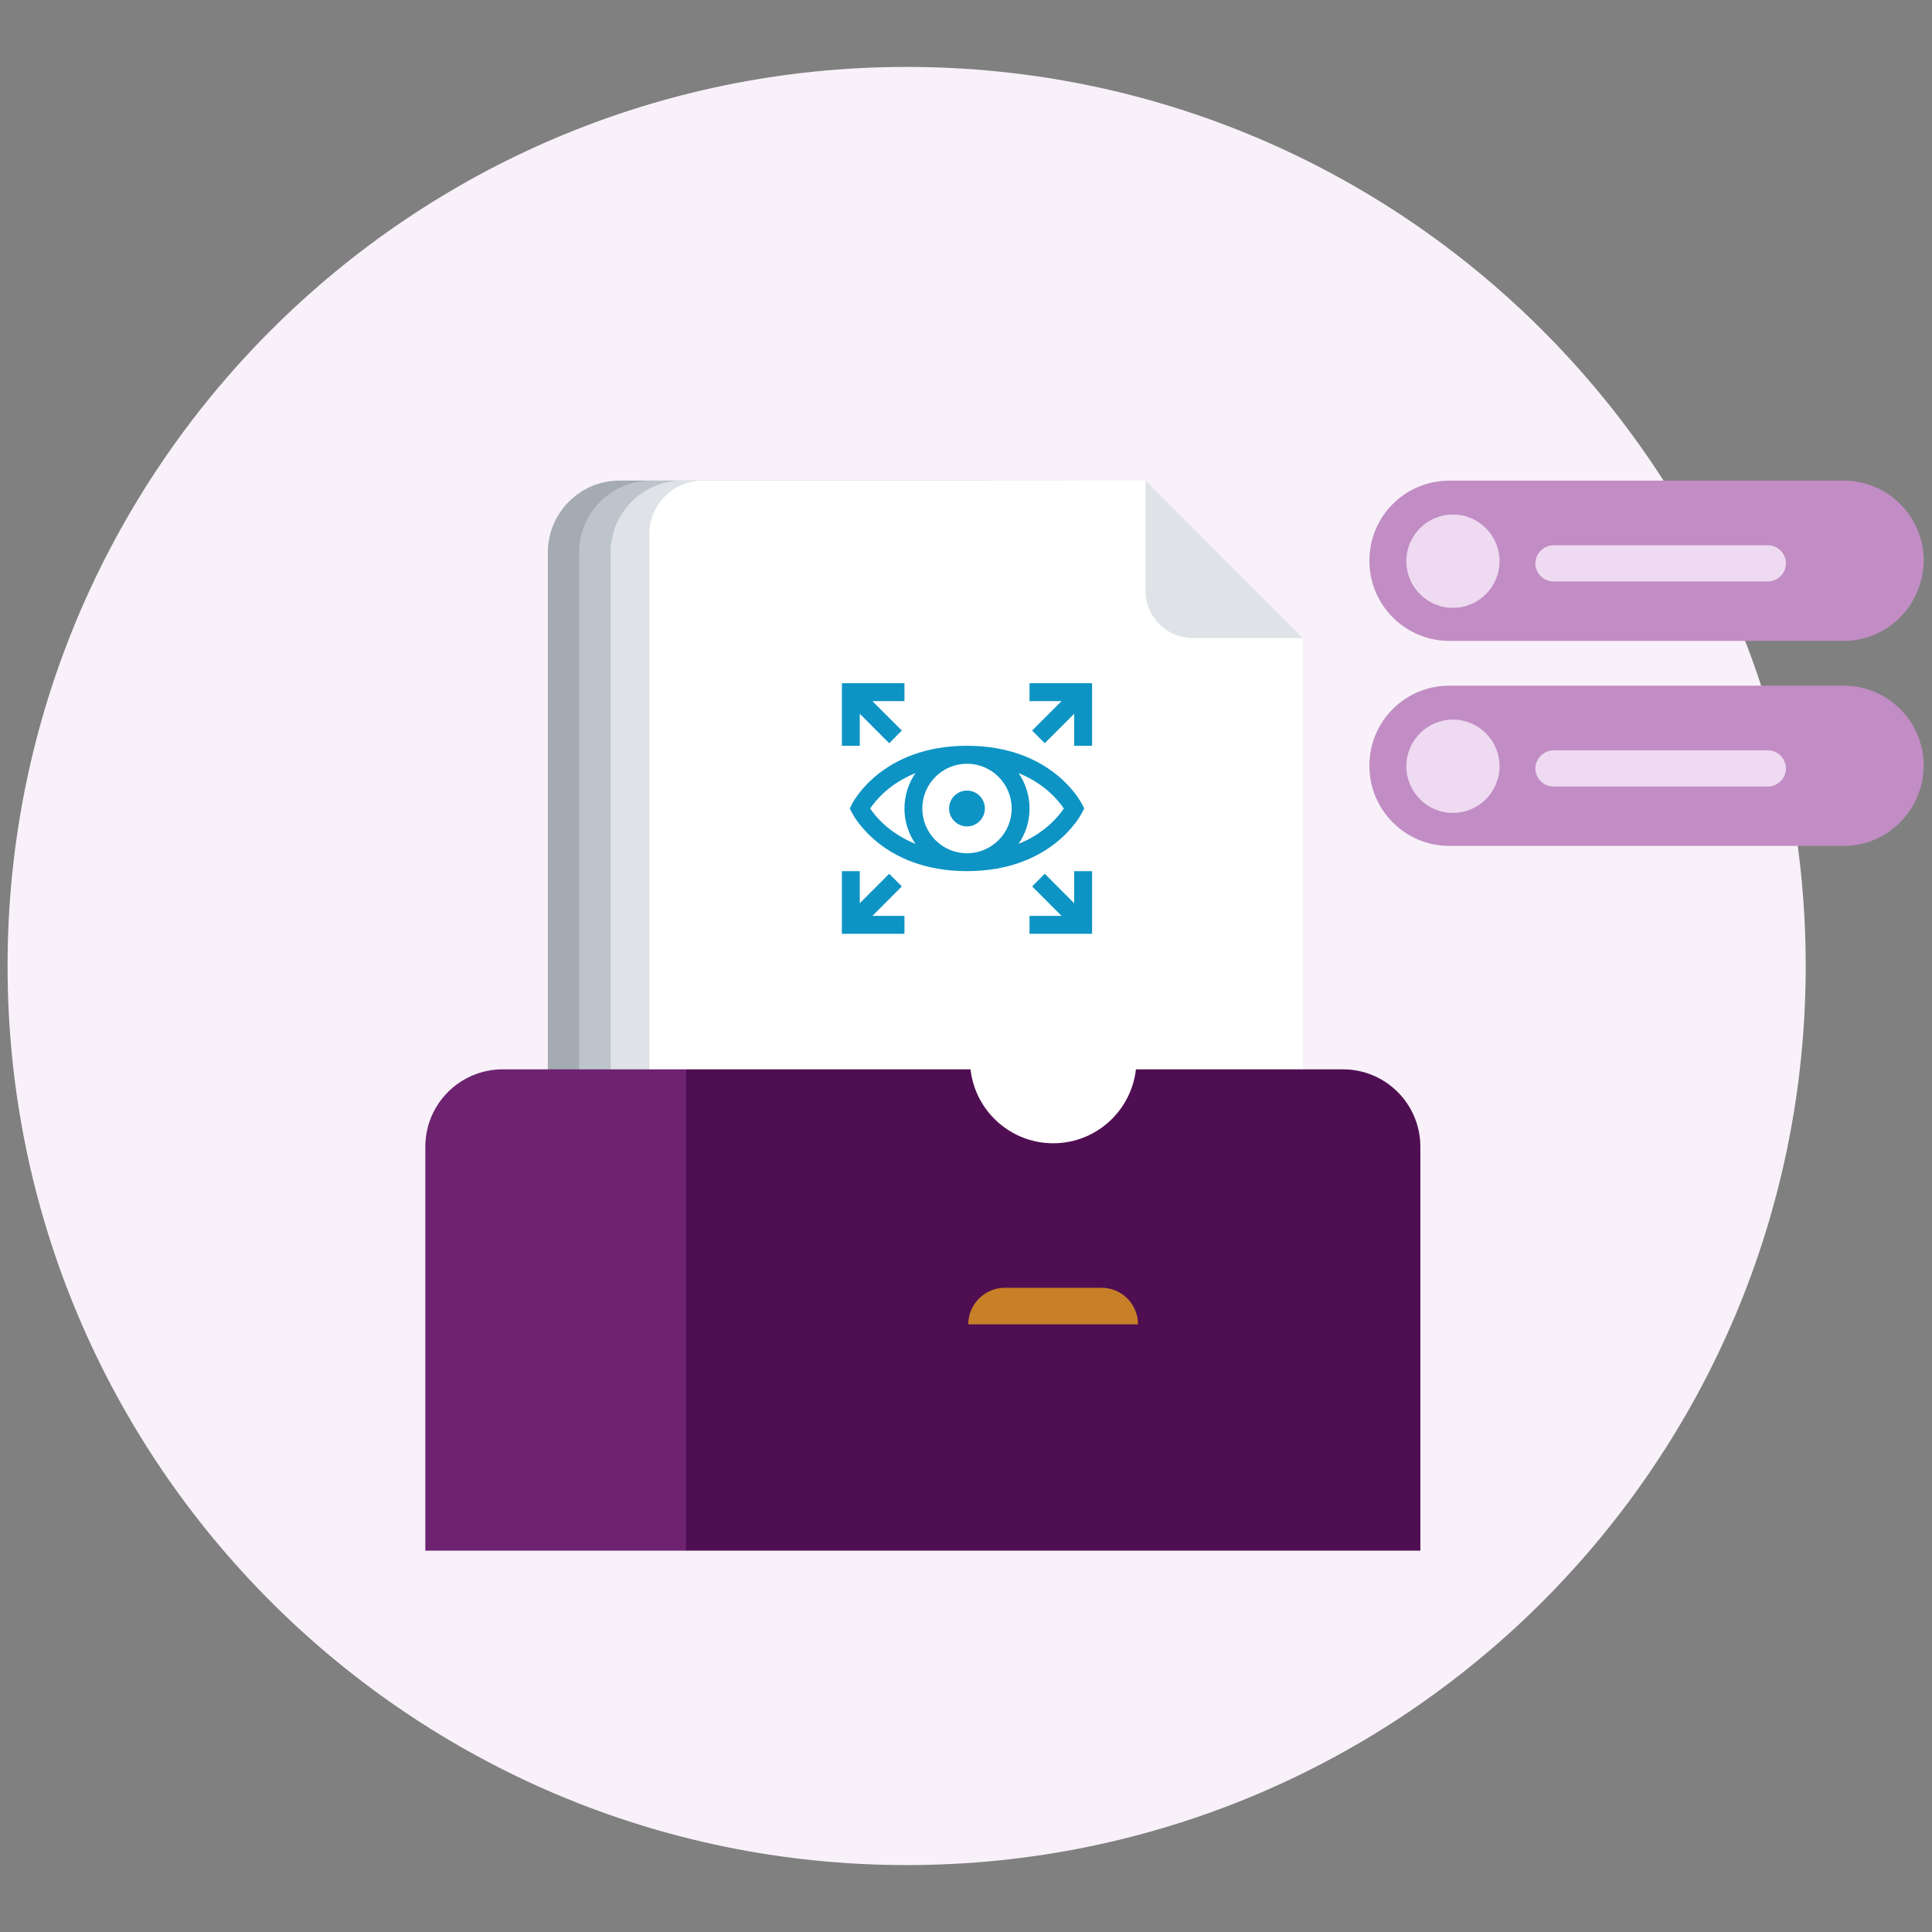 <?xml version="1.0" encoding="UTF-8"?> <svg xmlns="http://www.w3.org/2000/svg" xmlns:xlink="http://www.w3.org/1999/xlink" width="500" zoomAndPan="magnify" viewBox="0 0 375 375" height="500" preserveAspectRatio="xMidYMid meet" version="1.0"><rect x="0" y="0" width="375" height="375" fill="#808080" stroke="none"/><defs><clipPath id="fb4d0bb205"><path d="M 1.469 12.988 L 350.488 12.988 L 350.488 362.012 L 1.469 362.012 Z M 1.469 12.988 " clip-rule="nonzero"></path></clipPath><clipPath id="18e4a30db7"><path d="M 175.98 12.988 C 79.602 12.988 1.469 91.121 1.469 187.5 C 1.469 283.879 79.602 362.012 175.98 362.012 C 272.359 362.012 350.488 283.879 350.488 187.5 C 350.488 91.121 272.359 12.988 175.98 12.988 Z M 175.98 12.988 " clip-rule="nonzero"></path></clipPath><clipPath id="8b386e844a"><path d="M 106 93.281 L 206 93.281 L 206 266 L 106 266 Z M 106 93.281 " clip-rule="nonzero"></path></clipPath><clipPath id="1a3561d66c"><path d="M 112 93.281 L 220 93.281 L 220 266 L 112 266 Z M 112 93.281 " clip-rule="nonzero"></path></clipPath><clipPath id="cb92fcaf89"><path d="M 118 93.281 L 223 93.281 L 223 266 L 118 266 Z M 118 93.281 " clip-rule="nonzero"></path></clipPath><clipPath id="a4fa2851a1"><path d="M 126 93.281 L 253 93.281 L 253 266 L 126 266 Z M 126 93.281 " clip-rule="nonzero"></path></clipPath><clipPath id="5e3254e687"><path d="M 222 93.281 L 253 93.281 L 253 124 L 222 124 Z M 222 93.281 " clip-rule="nonzero"></path></clipPath><clipPath id="4992e87d32"><path d="M 82.555 207 L 134 207 L 134 300.984 L 82.555 300.984 Z M 82.555 207 " clip-rule="nonzero"></path></clipPath><clipPath id="8a450dc199"><path d="M 133 207 L 276 207 L 276 300.984 L 133 300.984 Z M 133 207 " clip-rule="nonzero"></path></clipPath><clipPath id="99bfa1ede8"><path d="M 265 133 L 373.395 133 L 373.395 165 L 265 165 Z M 265 133 " clip-rule="nonzero"></path></clipPath><clipPath id="76149df0d8"><path d="M 265 93.281 L 373.395 93.281 L 373.395 125 L 265 125 Z M 265 93.281 " clip-rule="nonzero"></path></clipPath></defs><g clip-path="url(#fb4d0bb205)"><g clip-path="url(#18e4a30db7)"><path fill="#f8f1f9" d="M 1.469 12.988 L 350.488 12.988 L 350.488 362.012 L 1.469 362.012 Z M 1.469 12.988 " fill-opacity="1" fill-rule="nonzero"></path></g></g><g clip-path="url(#8b386e844a)"><path fill="#a4abb2" d="M 106.336 107.234 L 106.336 251.641 C 106.336 259.344 112.57 265.59 120.262 265.59 L 191.484 265.59 C 199.176 265.59 205.41 259.344 205.41 251.641 L 205.41 107.234 C 205.41 99.527 199.176 93.281 191.484 93.281 L 120.262 93.281 C 112.57 93.281 106.336 99.527 106.336 107.234 Z M 106.336 107.234 " fill-opacity="1" fill-rule="nonzero"></path></g><g clip-path="url(#1a3561d66c)"><path fill="#bdc4cb" d="M 112.418 107.242 L 112.418 251.652 C 112.418 259.355 118.652 265.602 126.344 265.602 L 205.738 265.602 C 213.43 265.602 219.668 259.355 219.668 251.652 L 219.668 107.242 C 219.668 99.539 213.43 93.293 205.738 93.293 L 126.344 93.293 C 118.652 93.293 112.418 99.539 112.418 107.242 Z M 112.418 107.242 " fill-opacity="1" fill-rule="nonzero"></path></g><g clip-path="url(#cb92fcaf89)"><path fill="#dfe3e7" d="M 118.52 107.234 L 118.52 251.641 C 118.52 259.344 124.754 265.59 132.445 265.59 L 208.711 265.59 C 216.402 265.59 222.637 259.344 222.637 251.641 L 222.637 107.234 C 222.637 99.527 216.402 93.281 208.711 93.281 L 132.445 93.281 C 124.754 93.281 118.52 99.527 118.52 107.234 Z M 118.52 107.234 " fill-opacity="1" fill-rule="nonzero"></path></g><g clip-path="url(#a4fa2851a1)"><path fill="#ffffff" d="M 242.488 265.59 L 136.418 265.59 C 130.688 265.59 126.043 260.941 126.043 255.199 L 126.043 103.676 C 126.043 97.934 130.688 93.281 136.418 93.281 L 222.348 93.281 L 252.852 123.84 L 252.852 255.199 C 252.852 260.941 248.207 265.59 242.477 265.59 Z M 242.488 265.59 " fill-opacity="1" fill-rule="nonzero"></path></g><g clip-path="url(#5e3254e687)"><path fill="#dfe3e7" d="M 252.852 123.84 L 231.48 123.84 C 226.527 123.84 222.348 119.809 222.348 114.688 L 222.348 93.281 Z M 252.852 123.84 " fill-opacity="1" fill-rule="nonzero"></path></g><path fill="#0d94c4" d="M 199.828 132.605 L 199.828 136.086 L 206.051 136.086 L 200.336 141.797 L 202.789 144.262 L 208.5 138.539 L 208.5 144.762 L 211.973 144.762 L 211.973 132.605 Z M 199.828 132.605 " fill-opacity="1" fill-rule="nonzero"></path><path fill="#0d94c4" d="M 166.883 138.539 L 172.594 144.262 L 175.047 141.797 L 169.332 136.086 L 175.555 136.086 L 175.555 132.605 L 163.41 132.605 L 163.41 144.762 L 166.883 144.762 Z M 166.883 138.539 " fill-opacity="1" fill-rule="nonzero"></path><path fill="#0d94c4" d="M 175.047 172.051 L 172.594 169.598 L 166.883 175.316 L 166.883 169.086 L 163.41 169.086 L 163.41 181.25 L 175.555 181.25 L 175.555 177.773 L 169.332 177.773 Z M 175.047 172.051 " fill-opacity="1" fill-rule="nonzero"></path><path fill="#0d94c4" d="M 208.5 175.316 L 202.789 169.598 L 200.336 172.051 L 206.051 177.773 L 199.828 177.773 L 199.828 181.25 L 211.973 181.25 L 211.973 169.086 L 208.5 169.086 Z M 208.5 175.316 " fill-opacity="1" fill-rule="nonzero"></path><path fill="#0d94c4" d="M 210.051 157.699 L 210.441 156.918 L 210.051 156.137 C 209.82 155.676 204.18 144.754 187.691 144.754 C 171.203 144.754 165.562 155.668 165.332 156.137 L 164.941 156.918 L 165.332 157.699 C 165.562 158.16 171.203 169.086 187.691 169.086 C 204.18 169.086 209.82 158.172 210.051 157.699 Z M 196.367 156.93 C 196.367 161.719 192.473 165.617 187.691 165.617 C 182.91 165.617 179.02 161.719 179.02 156.93 C 179.02 152.137 182.91 148.242 187.691 148.242 C 192.473 148.242 196.367 152.137 196.367 156.93 Z M 168.902 156.93 C 169.902 155.426 172.566 152.129 177.688 150.062 C 176.348 152.02 175.555 154.383 175.555 156.93 C 175.555 159.473 176.348 161.84 177.688 163.793 C 172.566 161.719 169.895 158.434 168.902 156.93 Z M 197.707 163.793 C 199.047 161.84 199.836 159.473 199.836 156.93 C 199.836 154.383 199.047 152.02 197.707 150.062 C 202.828 152.137 205.488 155.426 206.488 156.93 C 205.488 158.434 202.828 161.719 197.707 163.793 Z M 197.707 163.793 " fill-opacity="1" fill-rule="nonzero"></path><path fill="#0d94c4" d="M 187.691 160.406 C 189.609 160.406 191.164 158.848 191.164 156.93 C 191.164 155.008 189.609 153.453 187.691 153.453 C 185.773 153.453 184.219 155.008 184.219 156.93 C 184.219 158.848 185.773 160.406 187.691 160.406 Z M 187.691 160.406 " fill-opacity="1" fill-rule="nonzero"></path><g clip-path="url(#4992e87d32)"><path fill="#6d2370" d="M 97.562 207.559 L 133.219 207.559 L 133.219 300.984 L 82.555 300.984 L 82.555 222.59 C 82.555 214.293 89.277 207.559 97.562 207.559 Z M 97.562 207.559 " fill-opacity="1" fill-rule="nonzero"></path></g><g clip-path="url(#8a450dc199)"><path fill="#4f0e52" d="M 275.691 300.984 L 133.168 300.984 L 133.168 207.559 L 260.684 207.559 C 268.969 207.559 275.691 214.293 275.691 222.59 Z M 275.691 300.984 " fill-opacity="1" fill-rule="nonzero"></path></g><path fill="#ffffff" d="M 204.43 221.906 C 213.352 221.906 220.586 214.66 220.586 205.723 C 220.586 196.785 213.352 189.539 204.43 189.539 C 195.504 189.539 188.273 196.785 188.273 205.723 C 188.273 214.66 195.504 221.906 204.43 221.906 Z M 204.43 221.906 " fill-opacity="1" fill-rule="nonzero"></path><path fill="#c88028" d="M 187.953 257.051 L 220.887 257.051 C 220.887 253.125 217.727 249.957 213.805 249.957 L 195.023 249.957 C 191.184 249.957 187.941 253.125 187.941 257.051 Z M 187.953 257.051 " fill-opacity="1" fill-rule="nonzero"></path><g clip-path="url(#99bfa1ede8)"><path fill="#c18dc4" d="M 357.867 164.195 L 281.324 164.195 C 272.789 164.195 265.797 157.27 265.797 148.641 C 265.797 140.012 272.711 133.09 281.324 133.09 L 357.867 133.09 C 366.402 133.09 373.395 140.012 373.395 148.641 C 373.305 157.188 366.402 164.195 357.867 164.195 Z M 357.867 164.195 " fill-opacity="1" fill-rule="nonzero"></path></g><path fill="#eedaf1" d="M 343.152 152.66 L 301.512 152.66 C 299.551 152.66 298.012 151.035 298.012 149.152 C 298.012 147.27 299.633 145.645 301.512 145.645 L 343.152 145.645 C 345.113 145.645 346.652 147.27 346.652 149.152 C 346.652 151.035 345.113 152.66 343.152 152.66 Z M 343.152 152.66 " fill-opacity="1" fill-rule="nonzero"></path><path fill="#eedaf1" d="M 282.016 157.789 C 287.008 157.789 291.059 153.73 291.059 148.73 C 291.059 143.73 287.008 139.672 282.016 139.672 C 277.023 139.672 272.969 143.73 272.969 148.73 C 272.969 153.73 277.023 157.789 282.016 157.789 Z M 282.016 157.789 " fill-opacity="1" fill-rule="nonzero"></path><g clip-path="url(#76149df0d8)"><path fill="#c18dc4" d="M 357.867 124.398 L 281.324 124.398 C 272.789 124.398 265.797 117.473 265.797 108.848 C 265.797 100.219 272.711 93.293 281.324 93.293 L 357.867 93.293 C 366.402 93.293 373.395 100.219 373.395 108.848 C 373.305 117.395 366.402 124.398 357.867 124.398 Z M 357.867 124.398 " fill-opacity="1" fill-rule="nonzero"></path></g><path fill="#eedaf1" d="M 343.152 112.855 L 301.512 112.855 C 299.551 112.855 298.012 111.23 298.012 109.348 C 298.012 107.465 299.633 105.84 301.512 105.84 L 343.152 105.84 C 345.113 105.84 346.652 107.465 346.652 109.348 C 346.652 111.23 345.113 112.855 343.152 112.855 Z M 343.152 112.855 " fill-opacity="1" fill-rule="nonzero"></path><path fill="#eedaf1" d="M 282.016 117.984 C 287.008 117.984 291.059 113.926 291.059 108.926 C 291.059 103.926 287.008 99.867 282.016 99.867 C 277.023 99.867 272.969 103.926 272.969 108.926 C 272.969 113.926 277.023 117.984 282.016 117.984 Z M 282.016 117.984 " fill-opacity="1" fill-rule="nonzero"></path></svg> 